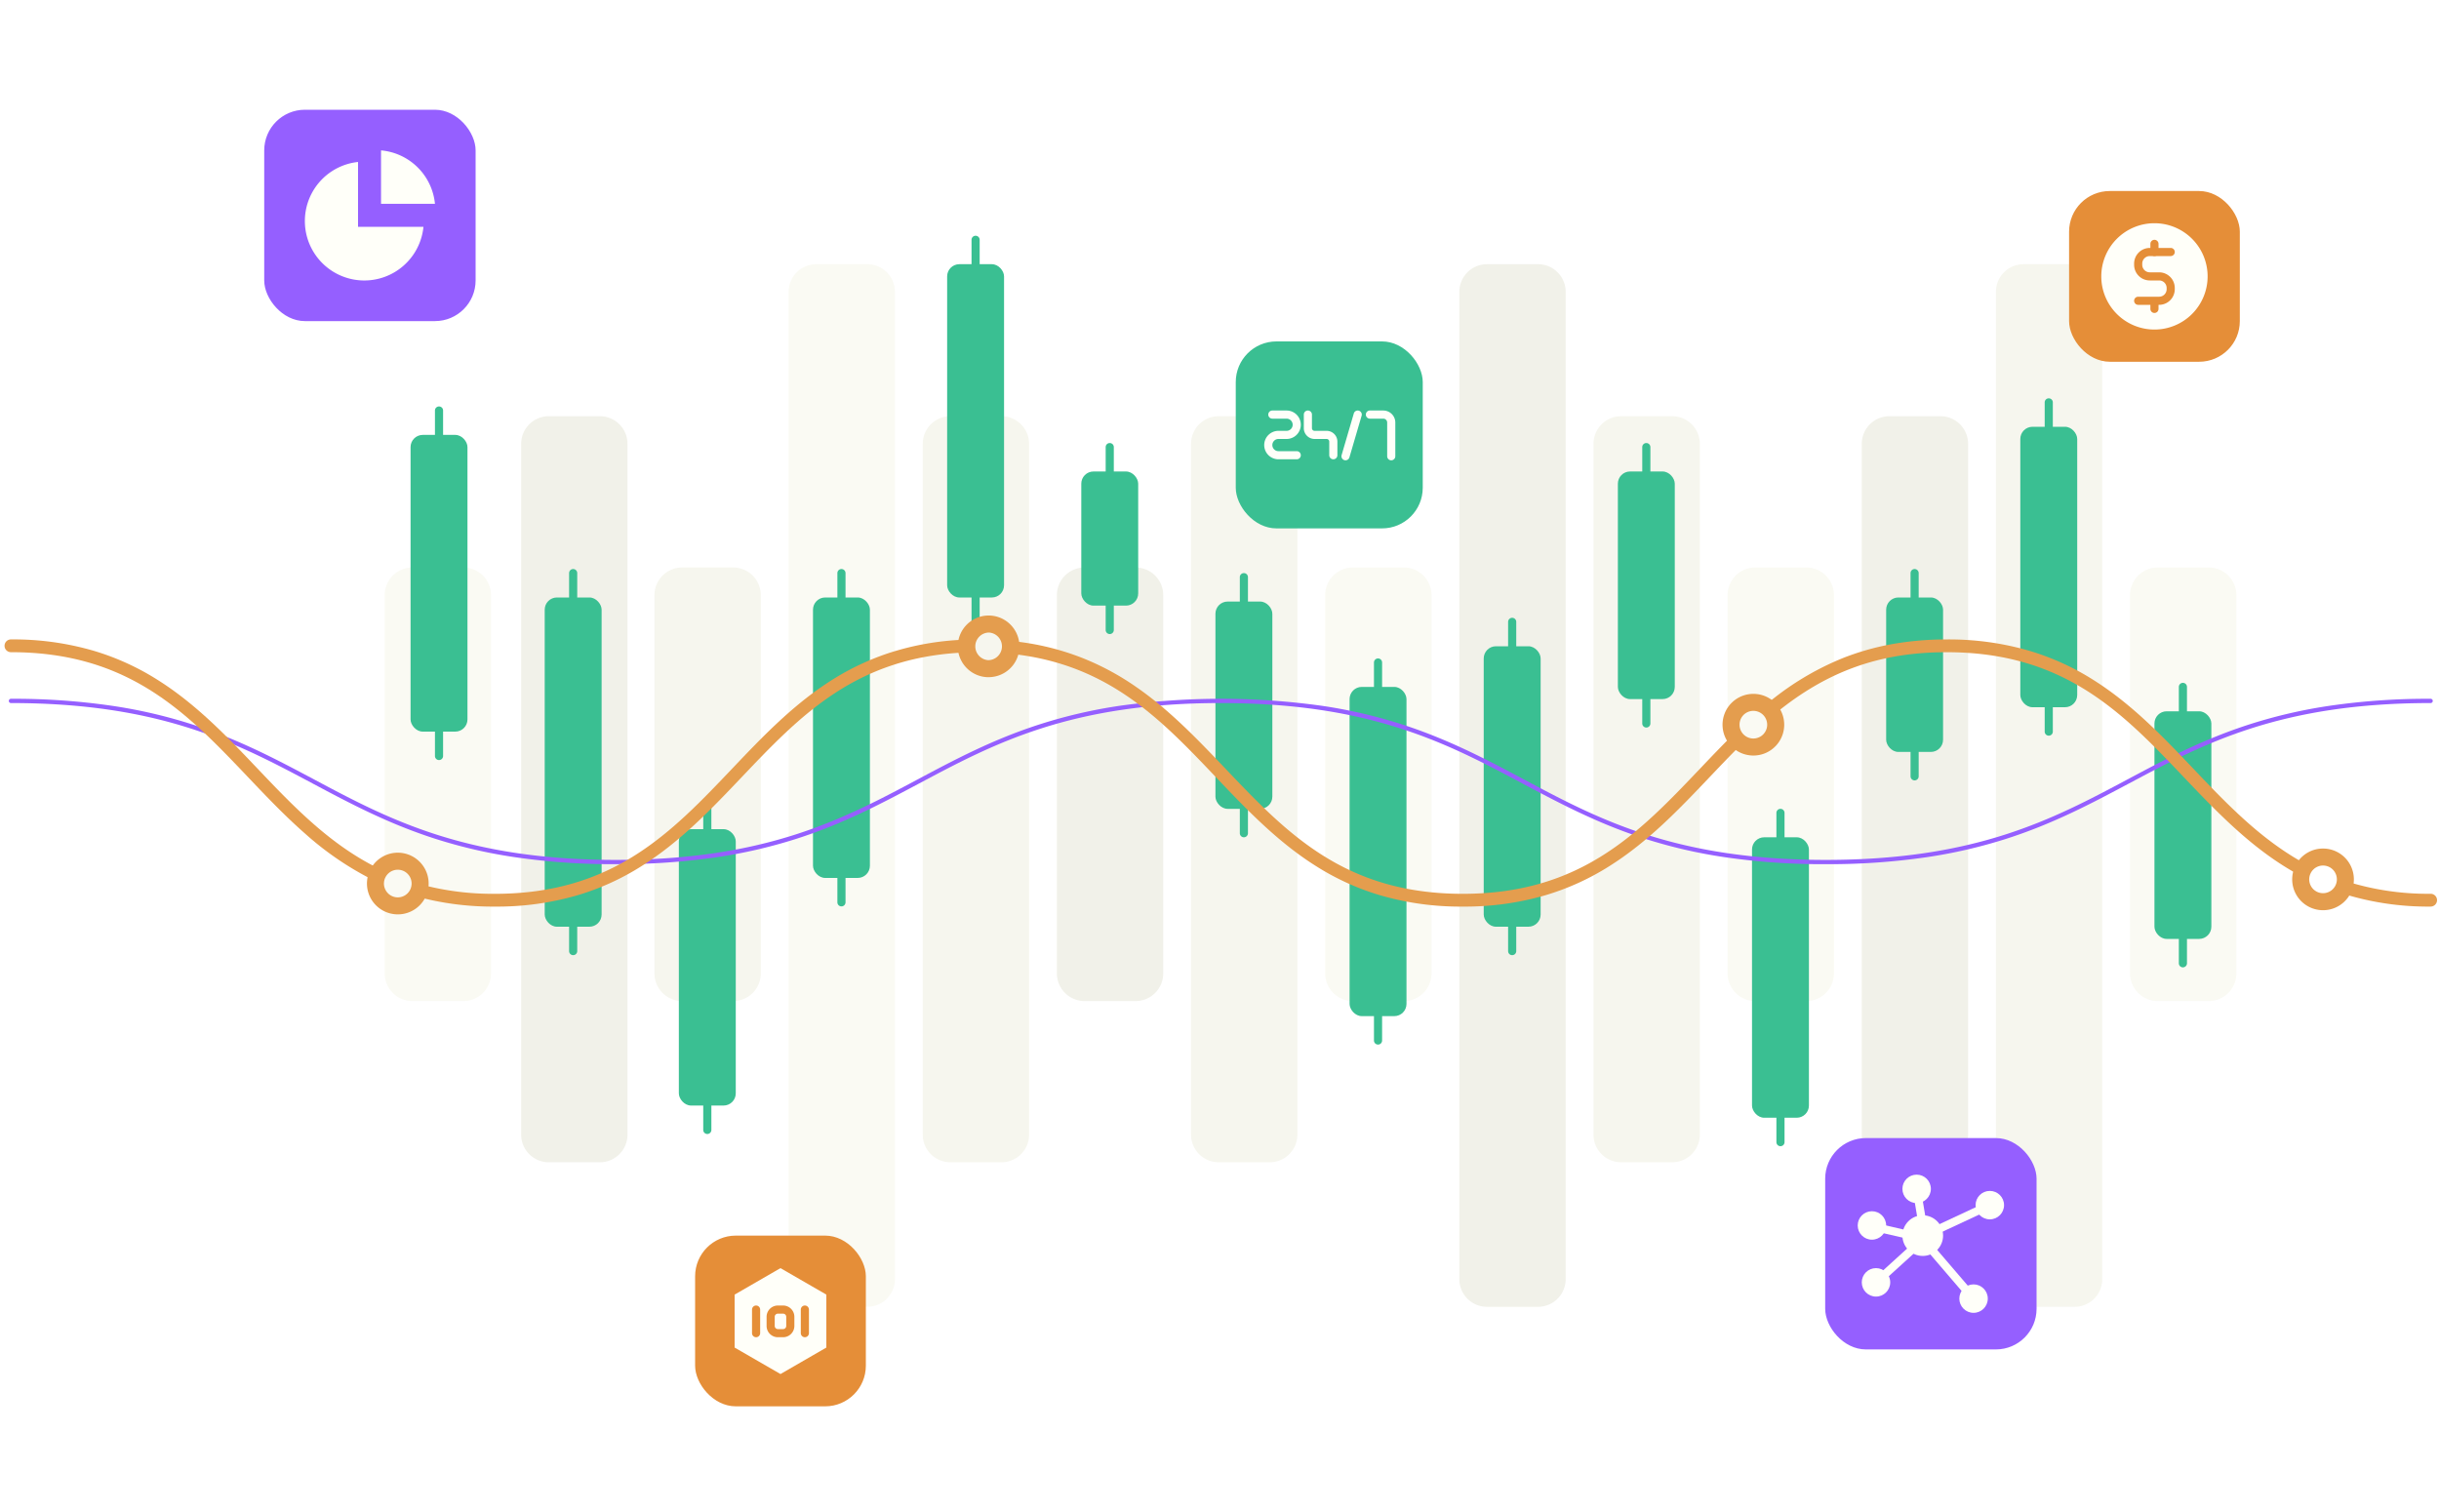 <?xml version="1.0" encoding="UTF-8"?> <svg xmlns="http://www.w3.org/2000/svg" xmlns:xlink="http://www.w3.org/1999/xlink" width="600" height="372" viewBox="0 0 600 372"><defs><clipPath id="a"><rect width="600" height="372" transform="translate(1000 2467)" fill="none"></rect></clipPath><clipPath id="b"><rect width="26.158" height="106.667" transform="translate(0 0)" fill="#fafaf3"></rect></clipPath><clipPath id="c"><rect width="26.158" height="256.515" fill="#f6f6ee"></rect></clipPath><clipPath id="d"><rect width="26.158" height="183.555" transform="translate(26.158 37.399)" fill="#f1f1e9"></rect></clipPath><clipPath id="f"><rect width="26.158" height="183.555" transform="translate(26.158 37.399)" fill="#f6f6ee"></rect></clipPath><clipPath id="g"><rect width="26.158" height="256.515" fill="#f1f1e9"></rect></clipPath><clipPath id="j"><rect width="26.158" height="106.667" transform="translate(0 0)" fill="#f1f1e9"></rect></clipPath><clipPath id="k"><rect width="26.158" height="256.515" fill="#fafaf3"></rect></clipPath><clipPath id="n"><rect width="26.158" height="106.667" transform="translate(0 0)" fill="#f6f6ee"></rect></clipPath><filter id="p" x="434" y="265" width="82" height="82" filterUnits="userSpaceOnUse"><feOffset></feOffset><feGaussianBlur stdDeviation="5" result="q"></feGaussianBlur><feFlood flood-color="#2d2d11" flood-opacity="0.149"></feFlood><feComposite operator="in" in2="q"></feComposite><feComposite in="SourceGraphic"></feComposite></filter><filter id="r" x="50" y="12" width="82" height="82" filterUnits="userSpaceOnUse"><feOffset></feOffset><feGaussianBlur stdDeviation="5" result="s"></feGaussianBlur><feFlood flood-color="#2d2d11" flood-opacity="0.149"></feFlood><feComposite operator="in" in2="s"></feComposite><feComposite in="SourceGraphic"></feComposite></filter><filter id="t" x="289" y="69" width="76" height="76" filterUnits="userSpaceOnUse"><feOffset></feOffset><feGaussianBlur stdDeviation="5" result="u"></feGaussianBlur><feFlood flood-color="#2d2d11" flood-opacity="0.149"></feFlood><feComposite operator="in" in2="u"></feComposite><feComposite in="SourceGraphic"></feComposite></filter><filter id="v" x="494" y="32" width="72" height="72" filterUnits="userSpaceOnUse"><feOffset></feOffset><feGaussianBlur stdDeviation="5" result="w"></feGaussianBlur><feFlood flood-color="#2d2d11" flood-opacity="0.149"></feFlood><feComposite operator="in" in2="w"></feComposite><feComposite in="SourceGraphic"></feComposite></filter><filter id="x" x="156" y="289" width="72" height="72" filterUnits="userSpaceOnUse"><feOffset></feOffset><feGaussianBlur stdDeviation="5" result="y"></feGaussianBlur><feFlood flood-color="#2d2d11" flood-opacity="0.149"></feFlood><feComposite operator="in" in2="y"></feComposite><feComposite in="SourceGraphic"></feComposite></filter><clipPath id="z"><rect width="32.25" height="12.25" fill="none"></rect></clipPath></defs><g transform="translate(-1000 -2467)" clip-path="url(#a)"><g transform="translate(1524 2606.623)"><g clip-path="url(#b)"><path d="M19.358,106.667H6.8a6.8,6.8,0,0,1-6.8-6.8V6.8A6.8,6.8,0,0,1,6.8,0H19.358a6.8,6.8,0,0,1,6.8,6.8V99.867a6.8,6.8,0,0,1-6.8,6.8" fill="#fafaf3"></path></g></g><g transform="translate(1491.001 2532)"><g clip-path="url(#c)"><path d="M19.358,256.515H6.8a6.8,6.8,0,0,1-6.8-6.8V6.8A6.8,6.8,0,0,1,6.8,0H19.358a6.8,6.8,0,0,1,6.8,6.8V249.715a6.8,6.8,0,0,1-6.8,6.8" fill="#f6f6ee"></path></g></g><g transform="translate(1431.842 2532)"><g clip-path="url(#d)"><path d="M45.516,220.954H32.958a6.8,6.8,0,0,1-6.8-6.8V44.2a6.8,6.8,0,0,1,6.8-6.8H45.516a6.8,6.8,0,0,1,6.8,6.8V214.154a6.8,6.8,0,0,1-6.8,6.8" fill="#f1f1e9"></path></g></g><g transform="translate(1425 2606.623)"><g clip-path="url(#b)"><path d="M19.358,106.667H6.8a6.8,6.8,0,0,1-6.8-6.8V6.8A6.8,6.8,0,0,1,6.8,0H19.358a6.8,6.8,0,0,1,6.8,6.8V99.867a6.8,6.8,0,0,1-6.8,6.8" fill="#fafaf3"></path></g></g><g transform="translate(1365.842 2532)"><g clip-path="url(#f)"><path d="M45.516,220.954H32.958a6.8,6.8,0,0,1-6.8-6.8V44.2a6.8,6.8,0,0,1,6.8-6.8H45.516a6.8,6.8,0,0,1,6.8,6.8V214.154a6.8,6.8,0,0,1-6.8,6.8" fill="#f6f6ee"></path></g></g><g transform="translate(1359 2532)"><g clip-path="url(#g)"><path d="M19.358,256.515H6.8a6.8,6.8,0,0,1-6.8-6.8V6.8A6.8,6.8,0,0,1,6.8,0H19.358a6.8,6.8,0,0,1,6.8,6.8V249.715a6.8,6.8,0,0,1-6.8,6.8" fill="#f1f1e9"></path></g></g><g transform="translate(1326 2606.623)"><g clip-path="url(#b)"><path d="M19.358,106.667H6.8a6.8,6.8,0,0,1-6.8-6.8V6.8A6.8,6.8,0,0,1,6.8,0H19.358a6.8,6.8,0,0,1,6.8,6.8V99.867a6.8,6.8,0,0,1-6.8,6.8" fill="#fafaf3"></path></g></g><g transform="translate(1266.842 2532)"><g clip-path="url(#f)"><path d="M45.516,220.954H32.958a6.8,6.8,0,0,1-6.8-6.8V44.2a6.8,6.8,0,0,1,6.8-6.8H45.516a6.8,6.8,0,0,1,6.8,6.8V214.154a6.8,6.8,0,0,1-6.8,6.8" fill="#f6f6ee"></path></g></g><g transform="translate(1260 2606.623)"><g clip-path="url(#j)"><path d="M19.358,106.667H6.8a6.8,6.8,0,0,1-6.8-6.8V6.8A6.8,6.8,0,0,1,6.8,0H19.358a6.8,6.8,0,0,1,6.8,6.8V99.867a6.8,6.8,0,0,1-6.8,6.8" fill="#f1f1e9"></path></g></g><g transform="translate(1194 2532)"><g clip-path="url(#k)"><path d="M19.358,256.515H6.8a6.8,6.8,0,0,1-6.8-6.8V6.8A6.8,6.8,0,0,1,6.8,0H19.358a6.8,6.8,0,0,1,6.8,6.8V249.715a6.8,6.8,0,0,1-6.8,6.8" fill="#fafaf3"></path></g></g><g transform="translate(1102.049 2532)"><g clip-path="url(#d)"><path d="M45.516,220.954H32.958a6.8,6.8,0,0,1-6.8-6.8V44.2a6.8,6.8,0,0,1,6.8-6.8H45.516a6.8,6.8,0,0,1,6.8,6.8V214.154a6.8,6.8,0,0,1-6.8,6.8" fill="#f1f1e9"></path></g></g><g transform="translate(1200.842 2532)"><g clip-path="url(#f)"><path d="M45.516,220.954H32.958a6.8,6.8,0,0,1-6.8-6.8V44.2a6.8,6.8,0,0,1,6.8-6.8H45.516a6.8,6.8,0,0,1,6.8,6.8V214.154a6.8,6.8,0,0,1-6.8,6.8" fill="#f6f6ee"></path></g></g><g transform="translate(1161 2606.623)"><g clip-path="url(#n)"><path d="M19.358,106.667H6.8a6.8,6.8,0,0,1-6.8-6.8V6.8A6.8,6.8,0,0,1,6.8,0H19.358a6.8,6.8,0,0,1,6.8,6.8V99.867a6.8,6.8,0,0,1-6.8,6.8" fill="#f6f6ee"></path></g></g><g transform="translate(1094.637 2606.623)"><g clip-path="url(#b)"><path d="M19.358,106.667H6.8a6.8,6.8,0,0,1-6.8-6.8V6.8A6.8,6.8,0,0,1,6.8,0H19.358a6.8,6.8,0,0,1,6.8,6.8V99.867a6.8,6.8,0,0,1-6.8,6.8" fill="#fafaf3"></path></g></g><g transform="matrix(1, 0, 0, 1, 1000, 2467)" filter="url(#p)"><rect width="52" height="52" rx="10" transform="translate(449 280)" fill="#955fff"></rect></g><g transform="matrix(1, 0, 0, 1, 1000, 2467)" filter="url(#r)"><rect width="52" height="52" rx="10" transform="translate(65 27)" fill="#955fff"></rect></g><g transform="matrix(1, 0, 0, 1, 1000, 2467)" filter="url(#t)"><rect width="46" height="46" rx="10" transform="translate(304 84)" fill="#3abf92"></rect></g><g transform="matrix(1, 0, 0, 1, 1000, 2467)" filter="url(#v)"><rect width="42" height="42" rx="10" transform="translate(509 47)" fill="#e58e38"></rect></g><g transform="matrix(1, 0, 0, 1, 1000, 2467)" filter="url(#x)"><rect width="42" height="42" rx="10" transform="translate(171 304)" fill="#e58e38"></rect></g><rect width="14" height="73" rx="3" transform="translate(1101 2574)" fill="#3abf92"></rect><path d="M0,7A1,1,0,0,1-1,6V0A1,1,0,0,1,0-1,1,1,0,0,1,1,0V6A1,1,0,0,1,0,7Z" transform="translate(1108 2568)" fill="#3abf92"></path><path d="M0,7A1,1,0,0,1-1,6V0A1,1,0,0,1,0-1,1,1,0,0,1,1,0V6A1,1,0,0,1,0,7Z" transform="translate(1108 2647)" fill="#3abf92"></path><rect width="14" height="81" rx="3" transform="translate(1134 2614)" fill="#3abf92"></rect><path d="M0,7A1,1,0,0,1-1,6V0A1,1,0,0,1,0-1,1,1,0,0,1,1,0V6A1,1,0,0,1,0,7Z" transform="translate(1141 2608)" fill="#3abf92"></path><path d="M0,7A1,1,0,0,1-1,6V0A1,1,0,0,1,0-1,1,1,0,0,1,1,0V6A1,1,0,0,1,0,7Z" transform="translate(1141 2695)" fill="#3abf92"></path><rect width="14" height="68" rx="3" transform="translate(1167 2671)" fill="#3abf92"></rect><path d="M0,7A1,1,0,0,1-1,6V0A1,1,0,0,1,0-1,1,1,0,0,1,1,0V6A1,1,0,0,1,0,7Z" transform="translate(1174 2665)" fill="#3abf92"></path><path d="M0,7A1,1,0,0,1-1,6V0A1,1,0,0,1,0-1,1,1,0,0,1,1,0V6A1,1,0,0,1,0,7Z" transform="translate(1174 2739)" fill="#3abf92"></path><rect width="14" height="69" rx="3" transform="translate(1200 2614)" fill="#3abf92"></rect><path d="M0,7A1,1,0,0,1-1,6V0A1,1,0,0,1,0-1,1,1,0,0,1,1,0V6A1,1,0,0,1,0,7Z" transform="translate(1207 2608)" fill="#3abf92"></path><path d="M0,7A1,1,0,0,1-1,6V0A1,1,0,0,1,0-1,1,1,0,0,1,1,0V6A1,1,0,0,1,0,7Z" transform="translate(1207 2683)" fill="#3abf92"></path><rect width="14" height="82" rx="3" transform="translate(1233 2532)" fill="#3abf92"></rect><path d="M0,7A1,1,0,0,1-1,6V0A1,1,0,0,1,0-1,1,1,0,0,1,1,0V6A1,1,0,0,1,0,7Z" transform="translate(1240 2526)" fill="#3abf92"></path><path d="M0,7A1,1,0,0,1-1,6V0A1,1,0,0,1,0-1,1,1,0,0,1,1,0V6A1,1,0,0,1,0,7Z" transform="translate(1240 2614)" fill="#3abf92"></path><rect width="14" height="33" rx="3" transform="translate(1266 2583)" fill="#3abf92"></rect><path d="M0,7A1,1,0,0,1-1,6V0A1,1,0,0,1,0-1,1,1,0,0,1,1,0V6A1,1,0,0,1,0,7Z" transform="translate(1273 2577)" fill="#3abf92"></path><path d="M0,7A1,1,0,0,1-1,6V0A1,1,0,0,1,0-1,1,1,0,0,1,1,0V6A1,1,0,0,1,0,7Z" transform="translate(1273 2616)" fill="#3abf92"></path><rect width="14" height="51" rx="3" transform="translate(1299 2615)" fill="#3abf92"></rect><path d="M0,7A1,1,0,0,1-1,6V0A1,1,0,0,1,0-1,1,1,0,0,1,1,0V6A1,1,0,0,1,0,7Z" transform="translate(1306 2609)" fill="#3abf92"></path><path d="M0,7A1,1,0,0,1-1,6V0A1,1,0,0,1,0-1,1,1,0,0,1,1,0V6A1,1,0,0,1,0,7Z" transform="translate(1306 2666)" fill="#3abf92"></path><rect width="14" height="81" rx="3" transform="translate(1332 2636)" fill="#3abf92"></rect><path d="M0,7A1,1,0,0,1-1,6V0A1,1,0,0,1,0-1,1,1,0,0,1,1,0V6A1,1,0,0,1,0,7Z" transform="translate(1339 2630)" fill="#3abf92"></path><path d="M0,7A1,1,0,0,1-1,6V0A1,1,0,0,1,0-1,1,1,0,0,1,1,0V6A1,1,0,0,1,0,7Z" transform="translate(1339 2717)" fill="#3abf92"></path><rect width="14" height="69" rx="3" transform="translate(1365 2626)" fill="#3abf92"></rect><path d="M0,7A1,1,0,0,1-1,6V0A1,1,0,0,1,0-1,1,1,0,0,1,1,0V6A1,1,0,0,1,0,7Z" transform="translate(1372 2620)" fill="#3abf92"></path><path d="M0,7A1,1,0,0,1-1,6V0A1,1,0,0,1,0-1,1,1,0,0,1,1,0V6A1,1,0,0,1,0,7Z" transform="translate(1372 2695)" fill="#3abf92"></path><rect width="14" height="56" rx="3" transform="translate(1398 2583)" fill="#3abf92"></rect><path d="M0,7A1,1,0,0,1-1,6V0A1,1,0,0,1,0-1,1,1,0,0,1,1,0V6A1,1,0,0,1,0,7Z" transform="translate(1405 2577)" fill="#3abf92"></path><path d="M0,7A1,1,0,0,1-1,6V0A1,1,0,0,1,0-1,1,1,0,0,1,1,0V6A1,1,0,0,1,0,7Z" transform="translate(1405 2639)" fill="#3abf92"></path><rect width="14" height="69" rx="3" transform="translate(1431 2673)" fill="#3abf92"></rect><path d="M0,7A1,1,0,0,1-1,6V0A1,1,0,0,1,0-1,1,1,0,0,1,1,0V6A1,1,0,0,1,0,7Z" transform="translate(1438 2667)" fill="#3abf92"></path><path d="M0,7A1,1,0,0,1-1,6V0A1,1,0,0,1,0-1,1,1,0,0,1,1,0V6A1,1,0,0,1,0,7Z" transform="translate(1438 2742)" fill="#3abf92"></path><rect width="14" height="38" rx="3" transform="translate(1464 2614)" fill="#3abf92"></rect><path d="M0,7A1,1,0,0,1-1,6V0A1,1,0,0,1,0-1,1,1,0,0,1,1,0V6A1,1,0,0,1,0,7Z" transform="translate(1471 2608)" fill="#3abf92"></path><path d="M0,7A1,1,0,0,1-1,6V0A1,1,0,0,1,0-1,1,1,0,0,1,1,0V6A1,1,0,0,1,0,7Z" transform="translate(1471 2652)" fill="#3abf92"></path><rect width="14" height="69" rx="3" transform="translate(1497 2572)" fill="#3abf92"></rect><path d="M0,7A1,1,0,0,1-1,6V0A1,1,0,0,1,0-1,1,1,0,0,1,1,0V6A1,1,0,0,1,0,7Z" transform="translate(1504 2566)" fill="#3abf92"></path><path d="M0,7A1,1,0,0,1-1,6V0A1,1,0,0,1,0-1,1,1,0,0,1,1,0V6A1,1,0,0,1,0,7Z" transform="translate(1504 2641)" fill="#3abf92"></path><rect width="14" height="56" rx="3" transform="translate(1530 2642)" fill="#3abf92"></rect><path d="M0,7A1,1,0,0,1-1,6V0A1,1,0,0,1,0-1,1,1,0,0,1,1,0V6A1,1,0,0,1,0,7Z" transform="translate(1537 2636)" fill="#3abf92"></path><path d="M0,7A1,1,0,0,1-1,6V0A1,1,0,0,1,0-1,1,1,0,0,1,1,0V6A1,1,0,0,1,0,7Z" transform="translate(1537 2698)" fill="#3abf92"></path><path d="M447.961,59.819a166.748,166.748,0,0,1-24.783-1.709,123.263,123.263,0,0,1-19.556-4.51c-11.671-3.731-21.149-8.78-30.315-13.663-18.234-9.714-37.089-19.759-74.162-19.759s-55.925,10.045-74.158,19.759c-9.165,4.883-18.643,9.933-30.314,13.663a123.257,123.257,0,0,1-19.555,4.51,166.735,166.735,0,0,1-24.782,1.709,166.733,166.733,0,0,1-24.782-1.709A123.257,123.257,0,0,1,106,53.6c-11.671-3.731-21.148-8.78-30.314-13.663C57.45,30.222,38.6,20.178,1.524,20.178a.524.524,0,0,1,0-1.048,166.734,166.734,0,0,1,24.782,1.709,123.258,123.258,0,0,1,19.555,4.51c11.671,3.731,21.148,8.78,30.314,13.663,18.233,9.714,37.087,19.759,74.159,19.759s55.926-10.045,74.159-19.759c9.165-4.883,18.643-9.933,30.314-13.663a123.245,123.245,0,0,1,19.555-4.51,180.536,180.536,0,0,1,49.565,0,123.267,123.267,0,0,1,19.556,4.51c11.671,3.731,21.149,8.78,30.315,13.663,18.234,9.714,37.089,19.759,74.162,19.759s55.927-10.045,74.161-19.759c9.166-4.883,18.644-9.932,30.315-13.663a123.268,123.268,0,0,1,19.556-4.51,166.748,166.748,0,0,1,24.783-1.709.524.524,0,0,1,0,1.048c-37.073,0-55.928,10.045-74.162,19.759C513.449,44.82,503.971,49.869,492.3,53.6a123.262,123.262,0,0,1-19.556,4.51A166.742,166.742,0,0,1,447.961,59.819Z" transform="translate(1001.168 2619.795)" fill="#955fff"></path><path d="M93.054,70.608a7.587,7.587,0,1,1,7.165-5.095A7.567,7.567,0,0,1,93.054,70.608Zm0-10.984a3.4,3.4,0,1,0,1.116.19A3.4,3.4,0,0,0,93.054,59.624Z" transform="translate(1004.808 2621.356)" fill="#e49d4e"></path><path d="M232.385,14.671c-.091,0-.184,0-.275,0a7.586,7.586,0,0,1-4.99-13.045A7.548,7.548,0,0,1,232.379-.5c.09,0,.182,0,.272,0a7.586,7.586,0,0,1-.267,15.167ZM232.379,3.69a3.4,3.4,0,0,0-.119,6.789l.125,0a3.4,3.4,0,0,0,.117-6.789Z" transform="translate(1010.823 2618.94)" fill="#e49d4e"></path><path d="M412.724,17.976a7.587,7.587,0,1,1-5.14,2.009A7.608,7.608,0,0,1,412.724,17.976Zm0,10.981a3.4,3.4,0,1,0-2.5-1.094A3.387,3.387,0,0,0,412.727,28.957Z" transform="translate(1018.608 2619.738)" fill="#e49d4e"></path><path d="M547.067,54.454A7.587,7.587,0,1,1,540.642,58,7.565,7.565,0,0,1,547.067,54.454Zm-.01,10.983a3.4,3.4,0,1,0-1.8-.522A3.383,3.383,0,0,0,547.057,65.437Z" transform="translate(1024.408 2621.314)" fill="#e49d4e"></path><path d="M573.065,68.4a69.878,69.878,0,0,1-21.645-3.2,1.571,1.571,0,0,1,.96-2.993,66.79,66.79,0,0,0,20.685,3.045,1.571,1.571,0,0,1,0,3.143Z" transform="translate(1024.879 2621.648)" fill="#e49d4e"></path><path d="M547.48,63.372a1.564,1.564,0,0,1-.743-.188c-11.408-6.14-20.094-15.272-28.493-24.1-15.067-15.843-29.3-30.807-58.389-30.807-16.487,0-29.546,4.7-42.342,15.241a1.571,1.571,0,0,1-2-2.426,69.869,69.869,0,0,1,18.9-11.408,63.6,63.6,0,0,1,11.731-3.346,75.635,75.635,0,0,1,13.71-1.2,70.614,70.614,0,0,1,20.209,2.753,62.807,62.807,0,0,1,15.974,7.269c9.467,5.972,17.1,14,24.483,21.762,8.23,8.653,16.74,17.6,27.705,23.5a1.572,1.572,0,0,1-.746,2.955Z" transform="translate(1019.034 2619.186)" fill="#e49d4e"></path><path d="M348.512,70.846A70.608,70.608,0,0,1,328.3,68.092a62.8,62.8,0,0,1-15.973-7.269c-9.466-5.972-17.1-14-24.482-21.762C274.261,24.774,261.427,11.278,237.7,8.689a1.571,1.571,0,0,1,.341-3.124A64.393,64.393,0,0,1,254.8,9.62a65.278,65.278,0,0,1,13.614,7.35c8.2,5.71,15.069,12.937,21.716,19.926,15.066,15.843,29.3,30.807,58.386,30.807s43.322-14.965,58.39-30.808c2.539-2.67,5.165-5.43,7.833-8.073a1.571,1.571,0,0,1,2.211,2.233c-2.635,2.609-5.244,5.353-7.767,8.006-7.383,7.763-15.017,15.79-24.484,21.762a62.807,62.807,0,0,1-15.974,7.269A70.617,70.617,0,0,1,348.512,70.846Z" transform="translate(1011.321 2619.204)" fill="#e49d4e"></path><path d="M116.464,70.862A71.236,71.236,0,0,1,97.38,68.428a1.571,1.571,0,0,1,.831-3.031,68.144,68.144,0,0,0,18.253,2.322c29.088,0,43.319-14.964,58.385-30.807,7.093-7.459,14.428-15.172,23.383-21.054A63.538,63.538,0,0,1,213.25,8.525a67.71,67.71,0,0,1,18.8-3.326,1.571,1.571,0,0,1,.131,3.14c-26.883,1.118-40.565,15.506-55.051,30.738-7.382,7.763-15.016,15.79-24.482,21.762a62.8,62.8,0,0,1-15.973,7.269A70.606,70.606,0,0,1,116.464,70.862Z" transform="translate(1005.273 2619.188)" fill="#e49d4e"></path><path d="M91.249,64.431a1.565,1.565,0,0,1-.692-.161A76.263,76.263,0,0,1,73.916,52.894c-4.944-4.333-9.527-9.153-13.96-13.814C44.89,23.237,30.659,8.273,1.571,8.273a1.571,1.571,0,0,1,0-3.143A70.605,70.605,0,0,1,21.779,7.883a62.8,62.8,0,0,1,15.973,7.269c9.466,5.972,17.1,14,24.482,21.762,8.721,9.171,17.739,18.654,29.709,24.535a1.572,1.572,0,0,1-.694,2.982Z" transform="translate(1001.121 2619.186)" fill="#e49d4e"></path><path d="M18.736,13.141H32A14.615,14.615,0,0,0,18.736,0Z" transform="translate(1075 2504)" fill="#fffff9"></path><path d="M13.076,18.8V2.848A14.62,14.62,0,1,0,29.17,18.8Z" transform="translate(1075 2504)" fill="#fffff9"></path><path d="M11.284,0,0,6.514V19.543l11.284,6.516,11.283-6.516V6.514Z" transform="translate(1180.717 2779)" fill="#fffff9"></path><path d="M1.775-1H3.058A2.778,2.778,0,0,1,5.833,1.775v2.25A2.778,2.778,0,0,1,3.058,6.8H1.775A2.778,2.778,0,0,1-1,4.025V1.775A2.778,2.778,0,0,1,1.775-1ZM3.058,4.8a.776.776,0,0,0,.775-.775V1.775A.776.776,0,0,0,3.058,1H1.775A.776.776,0,0,0,1,1.775v2.25a.776.776,0,0,0,.775.775Z" transform="translate(1189.584 2789.2)" fill="#e58e38"></path><path d="M0,6.8a1,1,0,0,1-1-1V0A1,1,0,0,1,0-1,1,1,0,0,1,1,0V5.8A1,1,0,0,1,0,6.8Z" transform="translate(1186 2789.2)" fill="#e58e38"></path><path d="M0,6.8a1,1,0,0,1-1-1V0A1,1,0,0,1,0-1,1,1,0,0,1,1,0V5.8A1,1,0,0,1,0,6.8Z" transform="translate(1198 2789.2)" fill="#e58e38"></path><circle cx="5" cy="5" r="5" transform="translate(1468 2766)" fill="#fffff9"></circle><circle cx="3.5" cy="3.5" r="3.5" transform="translate(1486 2760)" fill="#fffff9"></circle><circle cx="3.5" cy="3.5" r="3.5" transform="translate(1468 2756)" fill="#fffff9"></circle><circle cx="3.5" cy="3.5" r="3.5" transform="translate(1457 2765)" fill="#fffff9"></circle><circle cx="3.5" cy="3.5" r="3.5" transform="translate(1458 2779)" fill="#fffff9"></circle><circle cx="3.5" cy="3.5" r="3.5" transform="translate(1482 2783)" fill="#fffff9"></circle><path d="M.423,7.906-.423,6.094l15-7L15.423.906Z" transform="translate(1474.5 2763.5)" fill="#fffff9"></path><path d="M1.014,12.164l-2-12L.986-.164l2,12Z" transform="translate(1471.5 2759.5)" fill="#fffff9"></path><path d="M12.775,3.974l-13-3L.225-.974l13,3Z" transform="translate(1459.5 2768.5)" fill="#fffff9"></path><path d="M.673,10.74-.673,9.26l11-10L11.673.74Z" transform="translate(1461.5 2772.5)" fill="#fffff9"></path><path d="M11.241,14.651l-12-14L.759-.651l12,14Z" transform="translate(1473.5 2772.5)" fill="#fffff9"></path><g transform="translate(1311 2568)" clip-path="url(#z)"><path d="M8,12H3.494A3.5,3.5,0,0,1,0,8.506V8.494A3.5,3.5,0,0,1,3.494,5H5.506A1.5,1.5,0,0,0,7,3.506V3.494A1.5,1.5,0,0,0,5.506,2H2A1,1,0,0,1,2,0H5.506A3.5,3.5,0,0,1,9,3.494v.012A3.5,3.5,0,0,1,5.506,7H3.494A1.5,1.5,0,0,0,2,8.494v.012A1.5,1.5,0,0,0,3.494,10H8a1,1,0,0,1,0,2Z" fill="#fffff9"></path><path d="M17,12a1,1,0,0,1-1-1V7.648A.649.649,0,0,0,15.352,7H12.39A2.651,2.651,0,0,1,9.742,4.352V1a1,1,0,1,1,2,0V4.352A.649.649,0,0,0,12.39,5h2.962A2.651,2.651,0,0,1,18,7.648V11A1,1,0,0,1,17,12Z" fill="#fffff9"></path><path d="M31.25,12.25a1,1,0,0,1-1-1V2.958A.959.959,0,0,0,29.292,2H26a1,1,0,1,1,0-2h3.292A2.961,2.961,0,0,1,32.25,2.958V11.25A1,1,0,0,1,31.25,12.25Z" fill="#fffff9"></path><path d="M0,11.25a1,1,0,0,1-.281-.041A1,1,0,0,1-.96,9.969l3-10.25A1,1,0,0,1,3.281-.96,1,1,0,0,1,3.96.281l-3,10.25A1,1,0,0,1,0,11.25Z" transform="translate(20 1)" fill="#fffff9"></path></g><path d="M26.158,13.079A13.079,13.079,0,1,1,13.079,0,13.079,13.079,0,0,1,26.158,13.079" transform="translate(1516.921 2521.921)" fill="#fffff9"></path><path d="M12.15,18H7a1,1,0,0,1,0-2h5.15A1.852,1.852,0,0,0,14,14.15v-.3A1.852,1.852,0,0,0,12.15,12H9.85A3.854,3.854,0,0,1,6,8.15v-.3A3.854,3.854,0,0,1,9.85,4H15a1,1,0,0,1,0,2H9.85A1.852,1.852,0,0,0,8,7.85v.3A1.852,1.852,0,0,0,9.85,10h2.3A3.854,3.854,0,0,1,16,13.85v.3A3.854,3.854,0,0,1,12.15,18Z" transform="translate(1519 2524)" fill="#e58e38"></path><path d="M0,3A1,1,0,0,1-1,2V0A1,1,0,0,1,0-1,1,1,0,0,1,1,0V2A1,1,0,0,1,0,3Z" transform="translate(1530 2527)" fill="#e58e38"></path><path d="M0,2.7a1,1,0,0,1-1-1V0A1,1,0,0,1,0-1,1,1,0,0,1,1,0V1.7A1,1,0,0,1,0,2.7Z" transform="translate(1530 2541.299)" fill="#e58e38"></path></g></svg> 